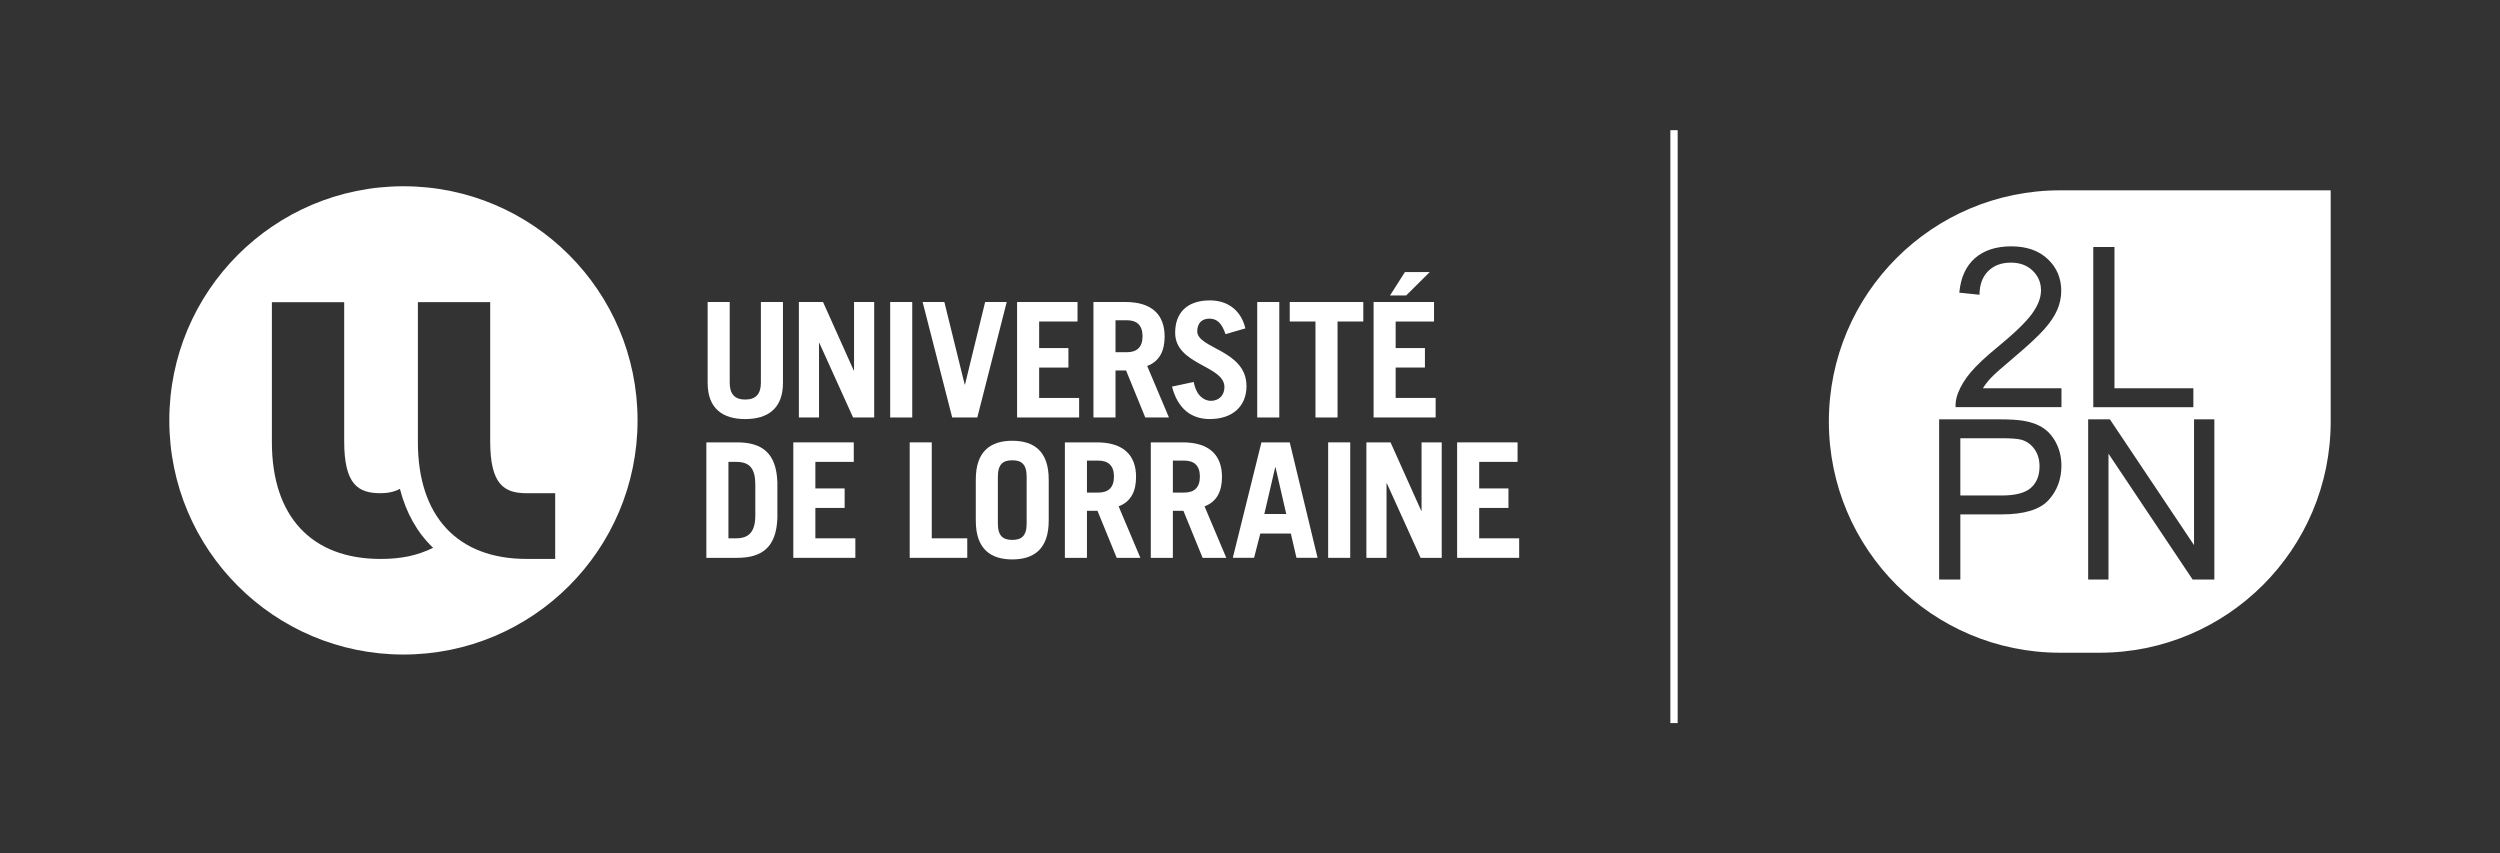 <?xml version="1.0" encoding="UTF-8"?>
<svg xmlns="http://www.w3.org/2000/svg" id="Calque_1" data-name="Calque 1" viewBox="0 0 1246.24 425.34">
  <rect x="0" y="0" width="1246.24" height="425.34" fill="#333333" stroke="none"/>
  <defs>
    <style> .cls-1 { fill: #fff; stroke-width: 0px; } </style>
  </defs>
  <path class="cls-1" d="M363.76,150.55v40.26c0,5.5,2.39,8.37,7.73,8.37s7.81-2.87,7.81-8.37v-40.26h11v40.34c0,12.68-7.49,18.02-18.81,18.02s-18.73-5.34-18.73-18.02v-40.34h11Z"></path>
  <polygon class="cls-1" points="398.24 208.11 398.24 150.55 410.28 150.55 425.58 184.67 425.74 184.67 425.74 150.55 435.78 150.55 435.78 208.11 425.26 208.11 408.44 170.96 408.28 170.96 408.28 208.11 398.24 208.11"></polygon>
  <rect class="cls-1" x="443.75" y="150.55" width="11" height="57.56"></rect>
  <polygon class="cls-1" points="459.92 150.55 470.76 150.55 480.89 191.68 481.05 191.68 491.09 150.55 501.85 150.55 487.19 208.11 474.67 208.11 459.92 150.55"></polygon>
  <polygon class="cls-1" points="507.01 208.11 507.01 150.55 537.14 150.55 537.14 160.27 518.01 160.27 518.01 173.51 532.6 173.51 532.6 183.23 518.01 183.23 518.01 198.38 537.94 198.38 537.94 208.11 507.01 208.11"></polygon>
  <path class="cls-1" d="M570.91,208.11l-9.57-23.44h-5.26v23.44h-11v-57.56h15.95c13.23,0,19.53,6.38,19.53,17.22,0,7.17-2.55,12.35-8.69,14.67l10.84,25.67h-11.8ZM556.08,175.58h5.66c4.87,0,7.81-2.39,7.81-7.97s-2.95-7.97-7.81-7.97h-5.66v15.95Z"></path>
  <path class="cls-1" d="M610.92,166.57c-1.83-5.42-4.22-7.73-8.05-7.73s-6.05,2.39-6.05,6.3c0,8.69,24.55,9.32,24.55,27.34,0,9.89-6.77,16.42-18.33,16.42-8.93,0-15.87-4.87-18.81-16.18l10.84-2.31c1.27,6.94,5.26,9.41,8.53,9.41,3.83,0,6.77-2.55,6.77-6.85,0-10.84-24.56-11-24.56-27.11,0-9.89,5.9-16.11,17.3-16.11,9.8,0,15.79,5.82,17.7,13.95l-9.89,2.87Z"></path>
  <rect class="cls-1" x="626.72" y="150.55" width="11" height="57.56"></rect>
  <polygon class="cls-1" points="679.6 150.55 679.6 160.27 666.76 160.27 666.76 208.11 655.76 208.11 655.76 160.27 642.93 160.27 642.93 150.55 679.6 150.55"></polygon>
  <path class="cls-1" d="M684.73,208.11v-57.56h30.13v9.73h-19.13v13.23h14.59v9.72h-14.59v15.15h19.93v9.73h-30.93ZM712.7,135.64l-11.72,11.64h-8.05l7.41-11.64h12.36Z"></path>
  <path class="cls-1" d="M352.12,220.52h15.31c12.6,0,19.61,5.42,20.09,19.93v17.7c-.48,14.51-7.49,19.93-20.09,19.93h-15.31v-57.56ZM363.12,268.35h3.83c6.06,0,9.57-2.87,9.57-11.48v-15.15c0-8.13-2.71-11.48-9.57-11.48h-3.83v38.11Z"></path>
  <polygon class="cls-1" points="395.46 278.08 395.46 220.52 425.6 220.52 425.6 230.24 406.46 230.24 406.46 243.48 421.05 243.48 421.05 253.2 406.46 253.2 406.46 268.35 426.39 268.35 426.39 278.08 395.46 278.08"></polygon>
  <polygon class="cls-1" points="453.48 278.08 453.48 220.52 464.48 220.52 464.48 268.35 482.18 268.35 482.18 278.08 453.48 278.08"></polygon>
  <path class="cls-1" d="M486.43,239.01c0-14.19,7.49-19.29,18.18-19.29s18.17,5.1,18.17,19.29v20.57c0,14.19-7.49,19.29-18.17,19.29s-18.18-5.1-18.18-19.29v-20.57ZM497.43,261.01c0,6.38,2.79,8.13,7.18,8.13s7.17-1.75,7.17-8.13v-23.43c0-6.38-2.79-8.13-7.17-8.13s-7.18,1.76-7.18,8.13v23.43Z"></path>
  <path class="cls-1" d="M556.67,278.08l-9.57-23.44h-5.26v23.44h-11v-57.56h15.95c13.23,0,19.53,6.38,19.53,17.22,0,7.17-2.55,12.36-8.69,14.67l10.84,25.67h-11.8ZM541.84,245.55h5.66c4.87,0,7.81-2.39,7.81-7.97s-2.95-7.97-7.81-7.97h-5.66v15.95Z"></path>
  <path class="cls-1" d="M599.5,278.08l-9.57-23.44h-5.26v23.44h-11v-57.56h15.95c13.23,0,19.53,6.38,19.53,17.22,0,7.17-2.55,12.36-8.69,14.67l10.84,25.67h-11.8ZM584.67,245.55h5.66c4.87,0,7.81-2.39,7.81-7.97s-2.95-7.97-7.81-7.97h-5.66v15.95Z"></path>
  <path class="cls-1" d="M614.55,278.07l14.27-57.55h14.11l13.87,57.55h-10.52l-2.8-12.12h-15.22l-3.11,12.12h-10.6ZM630.26,256.23h10.93l-5.35-23.28h-.16l-5.42,23.28Z"></path>
  <rect class="cls-1" x="662.08" y="220.52" width="11" height="57.56"></rect>
  <polygon class="cls-1" points="681.14 278.08 681.14 220.52 693.18 220.52 708.48 254.64 708.64 254.64 708.64 220.52 718.69 220.52 718.69 278.08 708.17 278.08 691.34 240.93 691.18 240.93 691.18 278.08 681.14 278.08"></polygon>
  <polygon class="cls-1" points="726.37 278.08 726.37 220.52 756.5 220.52 756.5 230.24 737.37 230.24 737.37 243.48 751.96 243.48 751.96 253.2 737.37 253.2 737.37 268.35 757.3 268.35 757.3 278.08 726.37 278.08"></polygon>
  <path class="cls-1" d="M201.11,92.85c-64.46,0-116.71,52.26-116.71,116.72s52.25,116.71,116.71,116.71,116.71-52.26,116.71-116.71-52.26-116.72-116.71-116.72ZM189.7,278.63c-34.42,0-54.16-21.2-54.16-58.17v-69.83h36.04v69.32c0,21.59,6.93,25.91,18.12,25.91,3.84,0,7.05-.76,9.66-2.17,3.07,12.04,8.7,21.92,16.55,29.4-7.83,3.81-15.77,5.54-26.21,5.54ZM276.77,278.62h-14.29c-34.41,0-54.16-21.21-54.16-58.17v-69.83h36.04v69.32c0,21.59,6.93,25.92,18.11,25.92h14.29v32.76Z"></path>
  <g>
    <path class="cls-1" d="M1007.5,219.17c-1.78-.47-5.07-.71-9.86-.71h-20.42v28.54h20.64c6.83,0,11.67-1.27,14.54-3.81,2.87-2.54,4.3-6.12,4.3-10.73,0-3.34-.84-6.2-2.53-8.58-1.69-2.38-3.91-3.95-6.67-4.71Z"></path>
    <path class="cls-1" d="M1026.93,94.88c-63.65,0-115.25,51.6-115.25,115.25h0c0,63.65,51.6,115.25,115.25,115.25h19.66c63.65,0,115.25-51.6,115.25-115.25v-115.25h-134.91ZM1043.5,123.13h10.56v70.42h39.32v9.42h-49.89v-79.84ZM1021.12,249.37c-4.32,4.7-12.13,7.05-23.42,7.05h-20.48v32.46h-10.57v-79.84h30.12c5.3,0,9.35.26,12.15.76,3.92.65,7.21,1.9,9.86,3.73,2.65,1.83,4.78,4.4,6.4,7.71,1.61,3.3,2.42,6.93,2.42,10.89,0,6.79-2.16,12.54-6.48,17.24ZM1027.6,202.97h-52.77c-.07-2.36.31-4.63,1.15-6.81,1.34-3.6,3.49-7.14,6.45-10.62,2.96-3.49,7.23-7.52,12.83-12.09,8.68-7.12,14.54-12.75,17.59-16.91,3.05-4.16,4.58-8.09,4.58-11.79,0-3.88-1.39-7.16-4.17-9.83-2.78-2.67-6.4-4-10.86-4-4.72,0-8.5,1.42-11.33,4.25-2.83,2.83-4.27,6.75-4.3,11.76l-10.07-1.04c.69-7.51,3.29-13.24,7.79-17.18,4.5-3.94,10.55-5.91,18.14-5.91s13.73,2.12,18.19,6.37c4.47,4.25,6.7,9.51,6.7,15.79,0,3.2-.65,6.34-1.96,9.42-1.31,3.09-3.48,6.34-6.51,9.75-3.03,3.41-8.07,8.1-15.11,14.05-5.88,4.94-9.66,8.29-11.33,10.05-1.67,1.76-3.05,3.53-4.14,5.31h39.16v9.42ZM1103.85,288.89h-10.84l-41.94-62.74v62.74h-10.13v-79.84h10.84l41.94,62.69v-62.69h10.13v79.84Z"></path>
  </g>
  <rect class="cls-1" x="832.67" y="64.9" width="3.64" height="295.55"></rect>
</svg>
